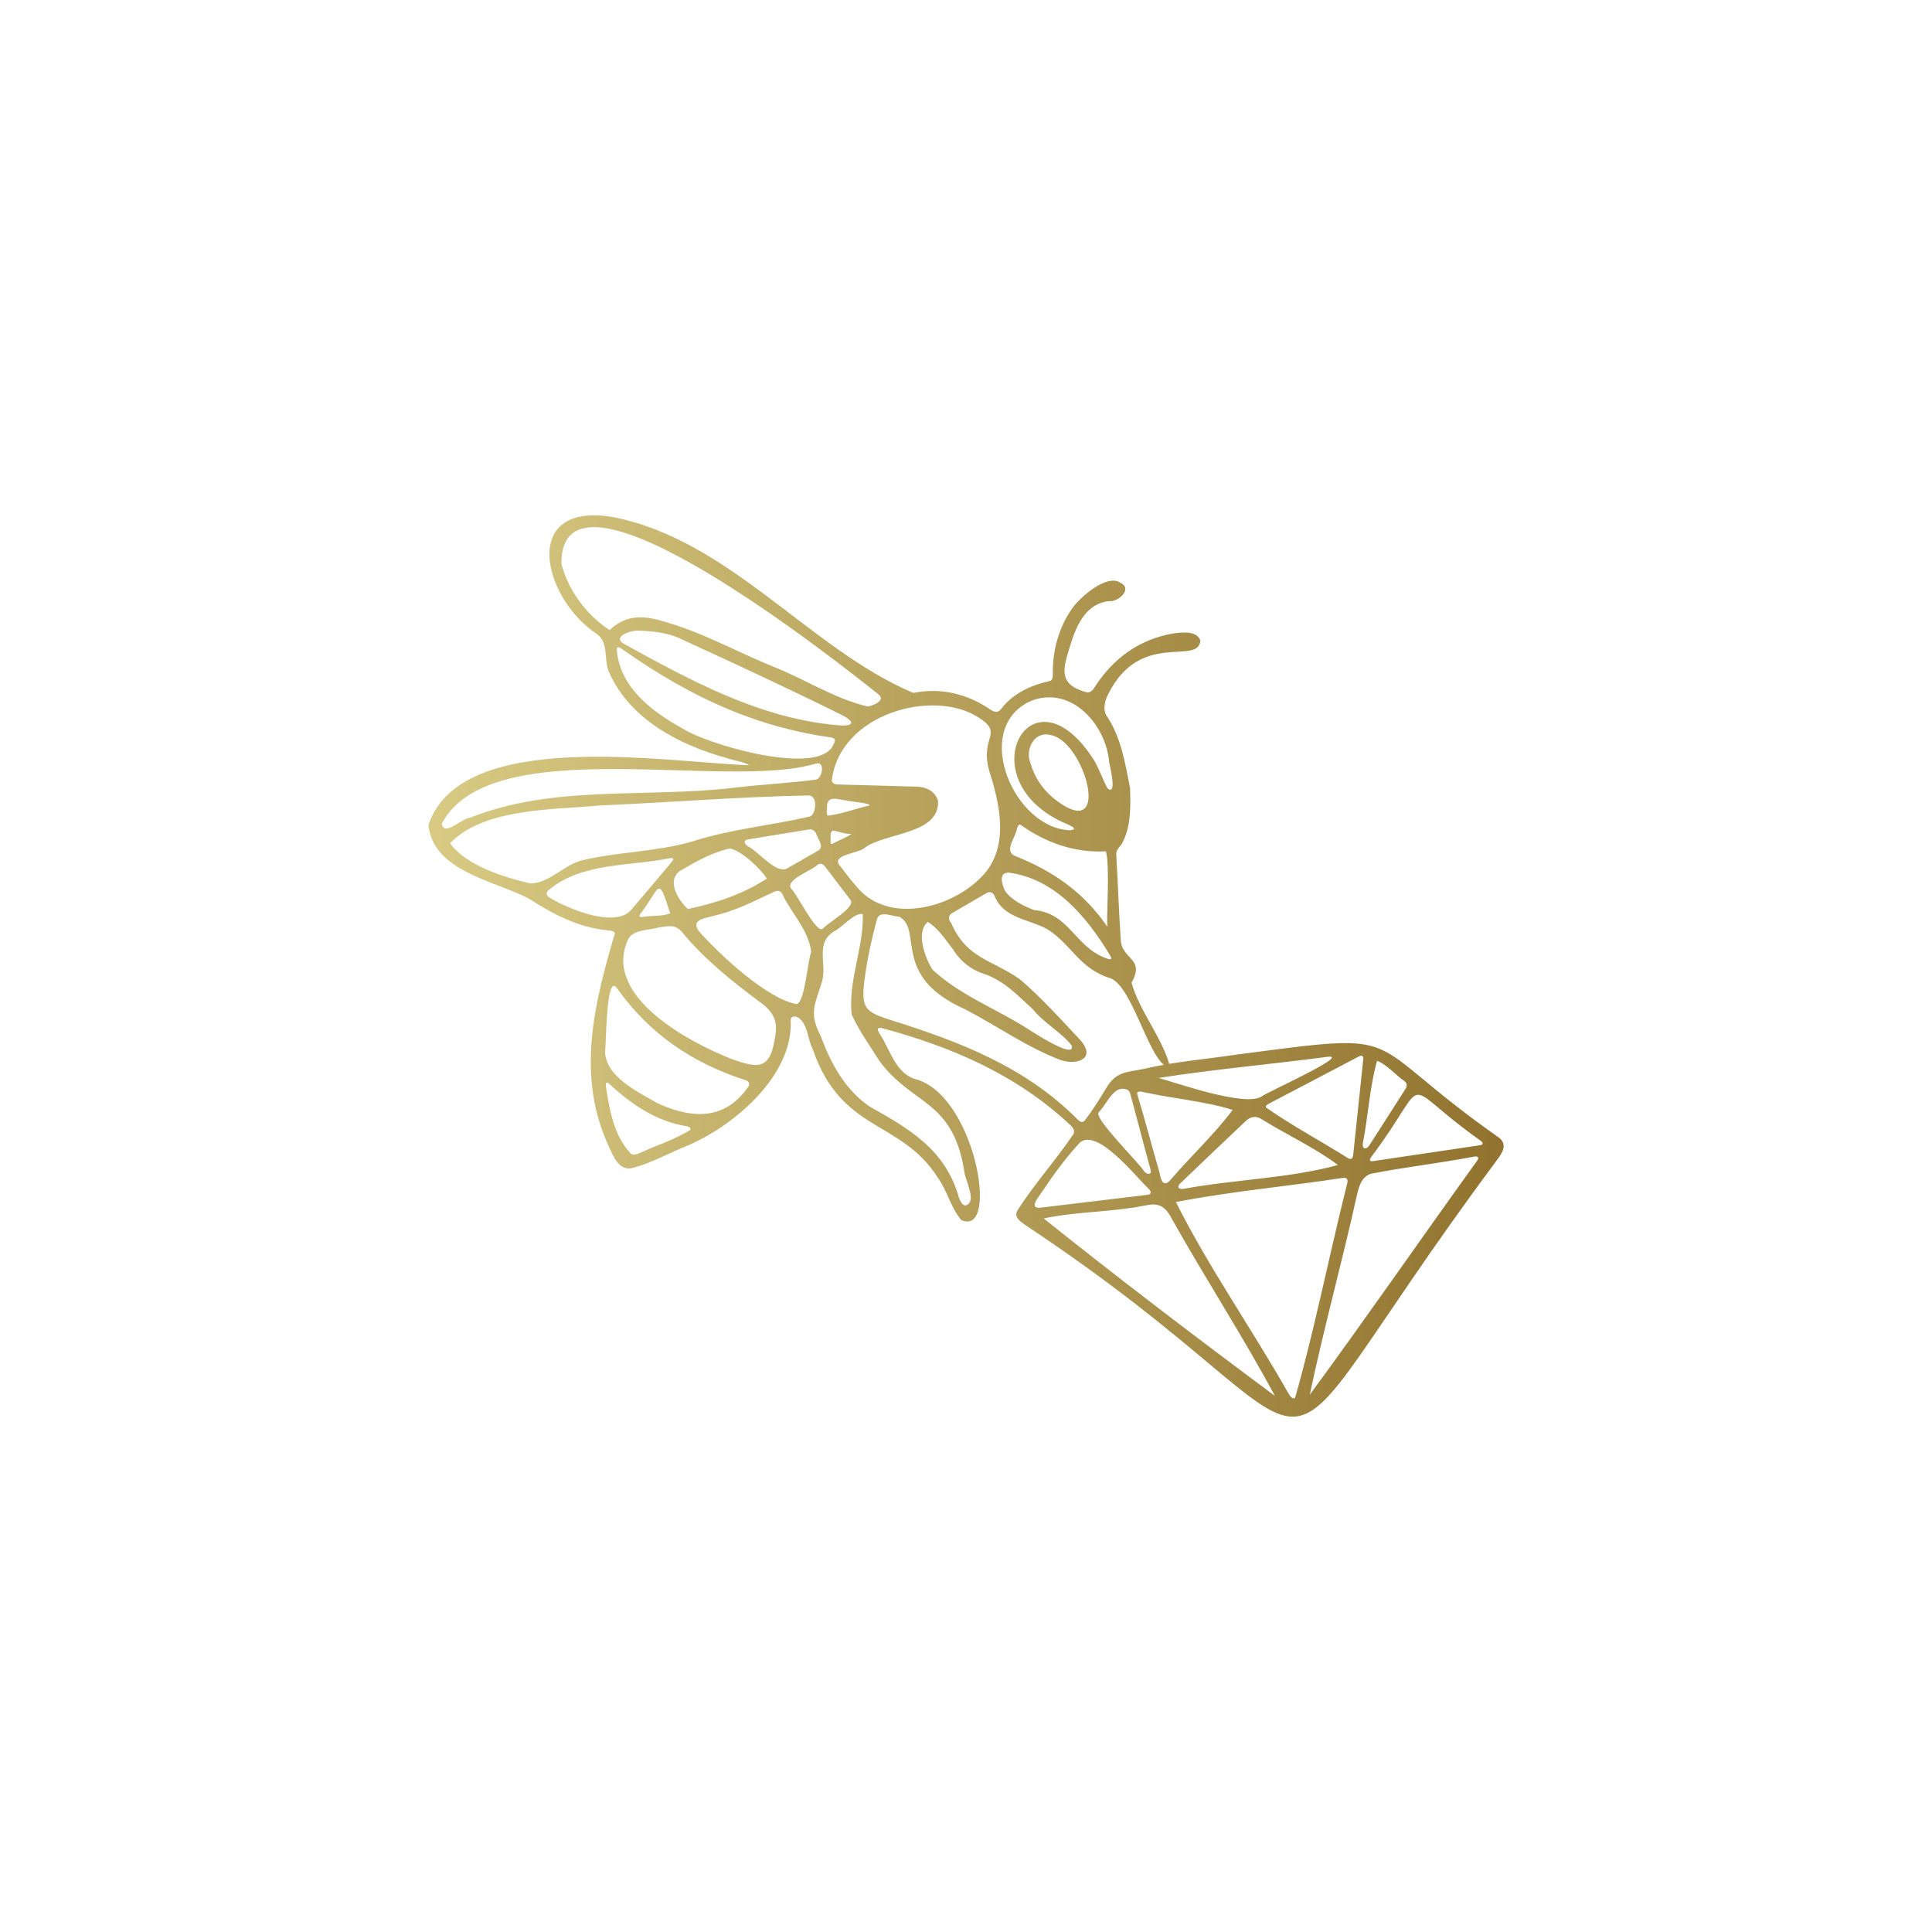 <svg viewBox="0 0 1080 1080" xmlns:xlink="http://www.w3.org/1999/xlink" xmlns="http://www.w3.org/2000/svg" id="Calque_1">
  <defs>
    <style>
      .cls-1 {
        fill: url(#New_Gradient_Swatch_copy_216);
      }
    </style>
    <linearGradient gradientUnits="userSpaceOnUse" y2="532.58" x2="1643.56" y1="551.87" x1="-1259.19" data-name="New Gradient Swatch copy 216" id="New_Gradient_Swatch_copy_216">
      <stop stop-color="#674913" offset="0"></stop>
      <stop stop-color="#a78b3c" offset=".16"></stop>
      <stop stop-color="#d3b858" offset=".28"></stop>
      <stop stop-color="#d4ba5b" offset=".29"></stop>
      <stop stop-color="#ddcb79" offset=".37"></stop>
      <stop stop-color="#e2d68b" offset=".44"></stop>
      <stop stop-color="#e5da92" offset=".48"></stop>
      <stop stop-color="#8f702c" offset=".73"></stop>
      <stop stop-color="#674913" offset=".99"></stop>
    </linearGradient>
  </defs>
  <path d="M837.78,635.85c-80.21-56.39-46.45-59.46-146.72-46.29-17.53,2.6-34.62,3.92-51.57,7.95-8.92,1.82-15.43,1.33-20.73,10.15-3.89,6.44-7.83,12.8-12.51,18.85-1.33,1.26-2.52.57-3.79-.65-28.98-29.25-65.46-43.33-102.97-55.16-16.5-5.08-18.45-6.9-15.94-25.01,1.47-10.71,3.78-20.89,6.55-31.45,1.34-5.8,8.55-1.8,12.55-1.85,13.63,7.4-4.89,33.33,36.88,51.81,17.84,9.3,34.61,21.25,53.42,28.41,9.55,3.06,20.08-1.04,10.82-11.35-10.85-11.58-21.52-23.43-33.51-33.75-15.9-11.23-29.69-11.4-38.51-31.45-1.92-2.1-1.69-4.69.9-5.87,6.01-3.5,12.08-7.04,18.24-10.61,2.15-1.61,4.43-.89,5.25,1.66,5.01,12.04,19.16,12.63,29.23,18.11,13.89,8.73,17.87,22.25,35.67,27.6,12.89,5.52,22.15,49.81,33.11,49.81-3.78-15.88-17.51-31.91-21.59-47.45,7.88-14.16-5.92-12.41-6.1-24.74-1.03-15.58-1.58-31.36-2.46-46.86-.14-2.36,1.64-4.15,3.02-5.85,5.27-9.36,5.04-20.94,4.69-31.41-2.81-14.12-5-28.54-13.37-40.7-1.83-3.49-.69-8.34,1.24-11.87,17.95-35.98,50.57-15.56,51.43-29.88-2-5.46-9.94-4.57-14.73-3.95-19.08,3.1-33.89,13.81-44.2,29.84-1.22,1.99-2.65,3.77-5.15,2.97-11.89-3.43-13.65-9.07-10.44-20.13,3.68-12.61,8.14-29.04,23.48-30.7,5.29.61,13.52-6.99,6.18-10.37-7.66-4.92-22.57,8.44-26.68,14.28-7.63,10.79-11.2,23.87-10.92,36.96.03,1.29-.15,2.84-1.16,3.63-11.37,2.61-21.25,6.98-28.23,16.37-1.63,1.64-3.68,1.02-5.37-.15-13.06-8.91-27.61-12.48-43.29-9.41-58.25-24.77-102.37-85.52-168.07-98.35-51.6-8.47-39.28,44.36-9.79,64.74,8.22,4.75,4.5,14.71,7.84,22.06,11.7,26.42,39.29,40.66,65.82,47.98,3.18,1.21,10.26,2.2,12.38,3.93-.3.05-.87.04-1.6.01-45.73-1.79-159.62-20.87-177.59,33.52,2.68,25.76,36.55,31,55.87,40.93,13.92,8.94,28.36,16.6,45.02,17.96,1.18.13,2.96.43,3.37,1.51-11.63,39.32-21.89,80.31-3.18,119.72,2.55,5.71,5.84,13.61,13.43,11.47,10.71-2.89,20.38-8.51,30.66-12.55,26.17-11.26,58.81-39.31,57.33-69.86.09-2.66,2.56-2.49,4.28-1.56,5.42,3.8,5.15,12.15,8.11,17.82,16.19,46.85,49.06,38.89,69.91,71.72,5.25,7.27,7.26,16.81,13.09,23.65,21.84,9.76,7.53-71.34-26.49-79.02-10.71-4.03-13.39-16.62-19.39-25.51-1.84-3.18-.29-3.39,2.72-2.47,38.78,10.57,74.46,26.07,104.18,53.95,1.45,1.33,2.58,2.99,1.71,4.92-9.71,14.43-21.75,27.71-31.2,42.47-2.4,3.81,1.1,6.17,4.2,8.41,197.91,131.09,113.03,166.52,263.25-35.7,3.02-4.06,6.91-9.1,1.45-13.24ZM618.64,535.77c-17.79-6.16-20.67-25.27-40.53-27.02-5.72-2.27-12.75-5.47-16.34-10.86-1.87-4.01-3.52-10.15,2.04-10.1,26.12,3.4,43.83,24.95,56.64,46.13,1.51,2.36.58,2.77-1.81,1.86ZM618.22,475.91c2.4,9.2.12,36.61.83,42.2-12.87-18.86-29.95-31.14-52.32-39.91-5.35-3.08,1.35-10.69,1.78-15.17.31-.86.78-2.08,1.77-2.12,14.15,10.1,30.14,15.91,47.94,15ZM596.26,451.2c-9.79-5.49-17.17-13.67-20.28-24.77-3.01-7.27,2.06-17.65,10.8-15.63,18.09,2.28,33.35,52.98,9.48,40.4ZM575.16,392.32c22.81-10.11,43.07,12.16,44.89,33.83.47,2.44,4.54,18.89-.94,14.6-2.69-5.11-4.61-10.7-7.51-15.73-34.78-54.87-70.7,9.87-17.74,34.5,1.7.87,10.54,3.97,4.34,4.59-31-.86-55.04-55.74-23.04-71.78ZM532.78,530.77c4.18,6.8,10.47,11.59,18.04,13.9,11.08,4.02,18.21,12.01,26.51,19.44,6.09,7.74,15.58,12.58,21.68,20.22,2.75,8.68-22.83-8.11-25.2-9.67-17.37-10.92-37.71-18.67-52.67-32.76-3.95-6.55-9.39-20.5-2.52-26.56,5.97,3.56,10.26,10.46,14.15,15.43ZM546.51,400.76c14.95,9.2,1.46,10.74,6.23,29.32,5.71,18,11.25,40.21-1.05,56.64-15.17,19.28-51.15,30.44-70.34,11.65-4.48-4.6-7.94-9.39-11.93-14.54-5.05-6.11,10.97-6.8,14.03-9.97,11.75-8.54,41.79-7.4,40.93-26.07-1.31-5.26-6.59-7.9-11.66-8.03-14.63-.46-29.3-.79-44.4-1.24-1.48-.03-3.08-.57-3.36-2.13,4.47-37.58,56.51-51.41,81.54-35.63ZM462.32,451.29c-.19-7.08,6.09-4.32,10.45-3.89,1.09.55,15.05,1.64,13.15,2.89-8.11,1.9-15.57,4.78-23.12,5.67-1.08-1.06-.37-3.22-.48-4.66ZM464.33,469.42c-.45-8.82,2.33-3.47,11.58-3.22l.04.07c-3.43,2.13-7,3.53-10.75,5.44-1.35.41-.82-1.47-.86-2.28ZM467.98,405.38c-43.51-3.83-82.18-25.11-119.72-45.76-5.96-4.23,5.56-7.48,8.61-7.11,8.32.33,16.82,1.13,24.31,4.92,30.41,13.91,60.8,28.03,90.73,42.92,8.19,4.83,1.88,5.63-3.93,5.02ZM340.83,352.24c-12.75-8.24-23.16-22-27-37.11-.55-68.74,156.32,56.39,177.15,72.94,4.61,3.47-3.28,6.57-6,6.85-18.88-4.38-36.08-15.98-54.28-22.89-20.01-8.31-39.24-19.03-60.2-24.77-11.16-3.43-20.89-3.52-29.68,4.98ZM381.34,407.1c-16.93-9.35-34.87-22.84-36.53-43.78-.11-2.32,1.3-1.58,2.87-.53,41.11,29,77.3,43.84,116.92,49.47,2.54.3,2.52,1.88,1.41,3.67-7.32,18.9-71.24.15-84.67-8.83ZM246.94,460.46c27.1-51.79,158.52-18.51,208.78-33.52,6.03-1.98,3.86,8.53.3,8.89-14.81,1.92-29.94,2.7-44.82,4.41-49.45,6.06-101.01-1.87-148.38,16.83-4.43.17-14.65,10.93-15.88,3.39ZM418.07,473.06c-2.02-1.27-2.74-3.47.3-3.87,10.95-1.8,21.98-3.58,33.25-5.41,2.09-.53,3.99.43,4.7,2.45.88,2.97,4.81,7.22.88,9.36-5.86,3.39-11.66,6.69-17.46,10-6.18,2.85-15.83-9.72-21.67-12.52ZM428.65,491.12c-13.75,9-28.5,13.66-44.1,17.03-5.18-4.61-11.93-15.42-4.84-21.05,8.76-5.11,18.28-10.69,28.18-12.76,6.26.85,17.19,11.13,20.76,16.77ZM296.51,493.84c-14.47-3.28-36.32-10.13-44.89-22.49,19-19.63,57.01-18.6,83.09-21.05,38.89-1.64,77.72-4.9,116.63-5.6,5.96-.73,5.09,10.06,1.58,11.68-21.91,5.13-44.72,7.08-66.38,14.16-19.87,5.62-40.92,5.63-61.01,10.33-10.36,2.47-18.21,12.86-29.01,12.97ZM307.68,502.07c-2.52-1.27-2.85-3.26-.44-4.96,18.46-15.05,44.99-12.83,66.74-17.3,1.65-.26,3.38-.3,1.77,1.67-7.61,9.13-15.35,18.34-23.21,27.46-9.11,9.8-34.56-.78-44.86-6.88ZM374.63,510.55c-4.69,1.82-10.2,1.12-15.62,2.05-1.62.3-1.92-.79-.94-1.9,11.09-14.2,9.5-22.54,16.56-.15ZM385.86,631.59c-8.63,5.57-19.25,8.68-28.6,13.14-1.41.57-3.08.95-4.49.3-9.07-9.42-11.81-22.97-13.96-36.99-.13-1.3-.49-3.98,1.52-2.36,12.97,11.95,26.53,21.03,42.93,23.77,1.14.16,3.3.89,2.6,2.14ZM417.46,608.63c-12.35,16.89-29.64,17.37-50.03,8.04-10.79-6.36-28.64-14.48-29.22-28.74.71-3.16.45-45.02,6.78-35.4,18.17,25.66,42.31,41.67,71.05,51.07,3,.54,3.54,2.88,1.42,5.02ZM433.51,578.2c-2.73,19.68-8.58,19.59-25.3,13.51-23.37-9.38-70.53-34.5-57.59-65.46,2.13-6.62,11.26-6.16,17.18-7.66,6.53-1.1,10.03-2.21,14.51,3.71,12.29,14.54,26.91,26.25,42.13,37.57,6.73,4.8,10.43,9.77,9.07,18.33ZM453.44,532.18c-2.19,5.94-3.37,27.6-8.05,29.12-16.21-2.55-43.83-28.18-54.91-41.03-4.3-6.24,3.79-6.99,8.08-8.19,12.11-2.77,22.23-7.95,33.58-13.28,1.73-.91,3.73-1.34,4.94.53,5.03,10.86,15.22,20.91,16.36,32.86ZM442.49,497.05c-4.51-5.02,11.79-10.58,14.48-13.59,1.69-1.29,3.42-.37,4.48,1.28,5.02,6.58,9.71,12.71,13.83,18.13,3.71,4.09-12.36,12.74-15.39,16.32-3.7,2.61-13.7-18.38-17.4-22.13ZM491.55,593.01c18.23,24.93,40.84,21.42,47.39,61.08.14,5.1,7.9,18.05.64,19.79-1.77-.29-2.92-2.67-3.58-4.48-7.33-26.52-27.59-38.39-49.8-50.79-13.76-9.39-21.76-24.06-27.33-39.28-7.07-13.64-3.1-17.74.8-31.19,2.5-10.03-4.06-21.01,6.67-27.55,4.62-2.28,11.32-10.61,15.92-9.6.8,18.17-8.31,37.43-6.16,56.13,3.97,8.87,10.3,17.62,15.45,25.89ZM769.77,592.97c5.76,2.28,10.39,8.03,15.32,11.34,1.32,1.06,1.68,2.61.77,4.1-6.69,10.63-13.49,21.02-20.14,31.43-1.46,2.89-4.53,2.95-3.86-.86,2.87-14.6,3.74-30.93,7.91-46ZM758.94,590.93c2.55-1.56,3.53-.74,3.03,2.12-1.86,17.7-3.63,34.53-5.47,52.06-.15,1.88-.72,3.6-2.9,2.33-15.15-9.55-31.12-18-45.96-28.39-.42-.96,1.11-1.78,1.97-2.24,16.76-8.8,32.75-17.18,49.34-25.89ZM747.95,651.24c-26.68,7.38-57.74,8.1-85.81,13.23-3.38.72-4.77-1.02-1.86-3.42,11.89-11.38,23.76-22.79,35.75-34.05,2.74-2.89,6.11-3.5,9.47-1.22,13.89,8.63,29.53,15.77,42.44,25.47ZM742.55,590.71c12.15-.98-35.5,20.44-37.36,22.26-9.1,5.79-45.42-6.97-57.51-10.39,31.1-4.88,63.44-7.71,94.87-11.87ZM638.83,610.41c16.49,3.69,34.4,5.09,50.23,10.02-10.22,13.73-23.56,26.02-34.82,39.22-3.7,4.34-5.48-.02-5.98-3.89-3.4-11.6-8.65-31.43-12.49-43.93-.62-2.06,1.65-1.7,3.06-1.42ZM614.15,621.81c3.75-3.78,6.01-9.69,10.55-12.48,2.51-1.25,6.56-1.03,7.14,2.24,3.35,12.11,8.48,32.11,11.4,42.53.7,2.76-2.28,2.58-3.58.76-3.24-5.21-28.34-29.75-25.5-33.05ZM581.85,675.07c-7.17.88-1.32-5.86.49-8.61,6.24-9.37,12.89-18.5,20.44-26.8,9.08-11.13,31.6,17.5,39.24,24.8,1.97,1.9,1.62,3.44-1.31,3.54-20.43,2.46-39.69,4.77-58.86,7.07ZM583.41,681.14c15.26-3.36,31.96-3.45,47.57-5.78,11.63-.94,17.84-6.7,24.44,6.6,18.58,33.09,39.33,64.94,57.25,98.36-42.74-31.75-86.78-65.24-129.25-99.19ZM723.97,781.41c-1.21,1.16-2.96-1.1-3.67-2.4-20.03-35.43-44.57-70.38-62.95-107.06,31.19-6.06,62.55-8.77,93.51-13.53,2.35-.19,2.74,1.13,2.23,3.23-10.09,39.9-17.97,80.63-29.12,119.76ZM825.11,649.7c-31.56,43.84-61.88,87.72-92.88,129.88h-.04c7.75-36.9,18-73.87,26.19-110.83,1.15-5.07,2.47-10.83,8-12.62,18.75-3.69,37.38-5.76,56.81-9.41,3.12-.76,4.25.21,1.93,2.98ZM826.68,640.3c-19.91,2.96-38.69,5.74-58.39,8.66-2.8.6-3.19-.42-1.48-2.58,34.57-46.14,13.22-42.45,60.47-9,2.06,1.36,2.22,2.72-.61,2.91Z" class="cls-1"></path>
</svg>